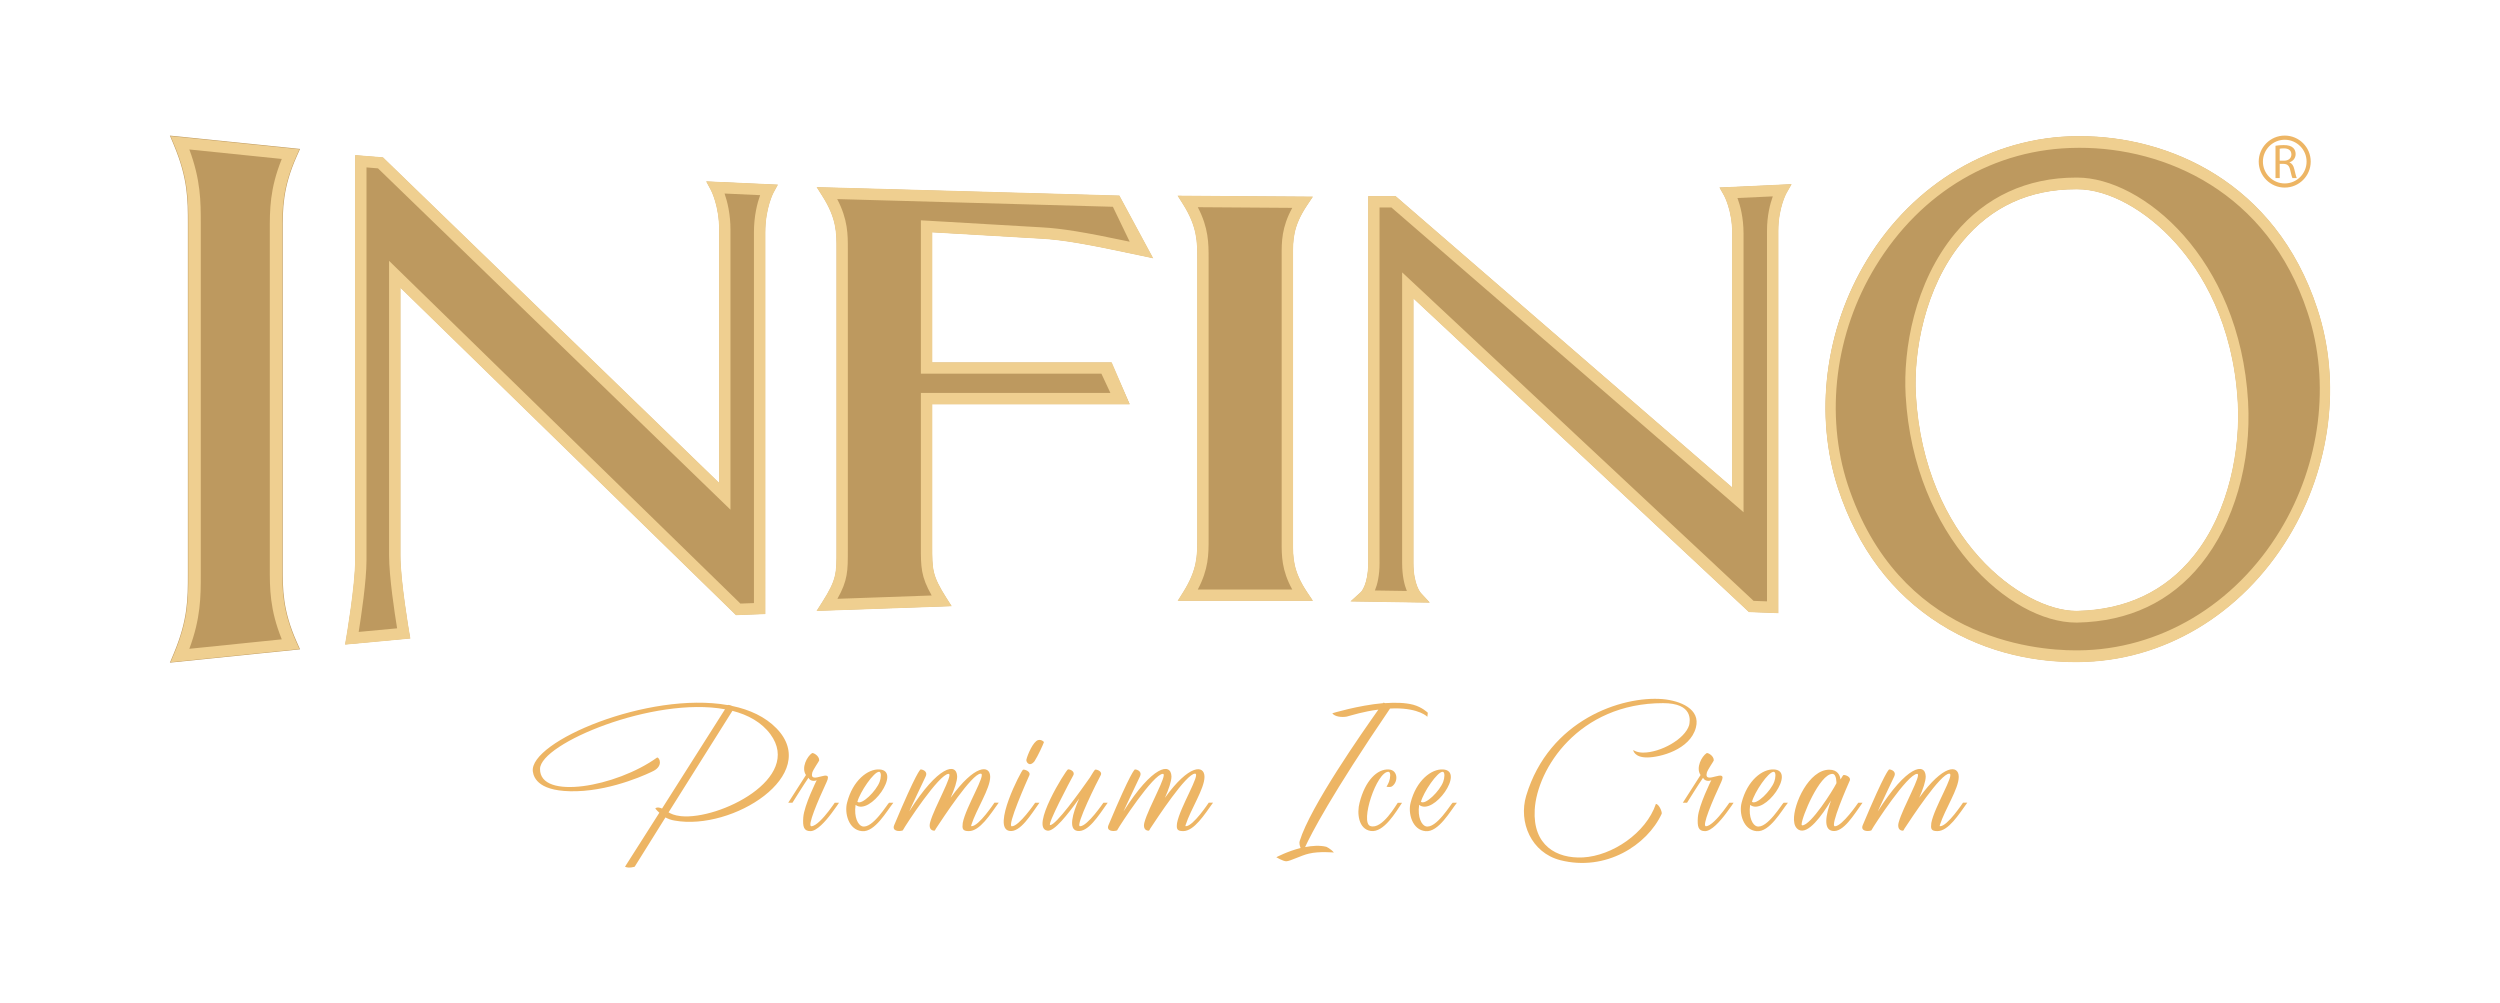 <svg version="1.1" id="artwork" xmlns="http://www.w3.org/2000/svg" xmlns:xlink="http://www.w3.org/1999/xlink" x="0" y="0" viewBox="0 0 900 361.13" xml:space="preserve"><style>.st0{fill:#edb564}.st1{fill:#bd995f}</style><path class="st0" d="M237.37 292.58c-.57-.5-1.05-1.01-1.46-1.51 0 0 .48-.82 2.43 0L261 255.34c-25.65-4.72-66.51 12.33-66.59 21.45-.16 11.39 27.43 6.54 42.16-4.09.89 0 2.18 2.96-1.21 4.78-1.3.69-14.24 6.98-27.76 7.36-13.43.38-15.45-4.65-15.78-7.11-1.38-10.75 41.67-28.93 70.15-23.9l.08-.06s.65-.06 1.54.38c6.31 1.32 11.89 3.9 15.94 8.05 16.27 16.73-15.86 36.99-36.65 33.21-1.3-.19-2.35-.63-3.32-1.13l-11.08 17.74s-2.1.69-3.48 0l12.37-19.44zm39.98-28.25c-3.16-4.28-8.01-6.98-13.68-8.43l-22.98 36.54c.73.44 2.02 1.13 4.45 1.38 13.76 1.4 43.94-13.57 32.21-29.49m6.41 24.66c3.64-5.62 6.39-9.98 6.39-9.98-1.78-2.6.4-6.71 2.18-7.88.32-.25 2.59.84 2.59 2.6 0 .25-2.18 3.27-2.51 4.44-1.21 4.78 7.77-2.26 5.18 3.35-3.24 6.96-7.04 15.93-5.5 15.93 1.62 0 4.37-3.02 6.23-5.45 1.3-1.68 2.19-3.02 2.19-3.02h1.54s-1.13 1.76-2.67 3.77c-2.19 2.94-5.34 6.46-7.61 6.46-2.43 0-2.83-1.59-2.59-4.95.32-4.36 4.85-13.41 4.85-13.41-.48.34-2.26.59-2.99-.84-1.46 2.09-5.75 8.97-5.75 8.97h-1.53zm21.18 0c2.02-8.05 7.52-12.24 11.65-11.99 8.17.42-3.4 16.85-8.58 12.75-.65 4.61.97 7.29 2.35 7.71 3.72 1.17 9.31-8.38 9.71-8.47h1.54c-2.35 2.94-6.63 10.65-11.25 10.23-4.94-.42-6.39-6.62-5.42-10.23m3.72-.33c1.62 1.26 6.8-3.94 8.01-7.21.49-1.26.73-3.52-.16-3.61-1.94-.08-6.96 7.38-7.85 10.82m44.4-10.15c-3.16 0-13.68 16.1-16.18 19.87l-.16.33c-.08.17-.24.25-.24.34v-.09c0 .09-.08.09-.08.09-1.54 0-2.02-1.34-1.54-3.02 1.46-5.37 8.5-17.44 6.64-17.44-3.4 0-15.38 18.28-16.51 20.37-1.54.5-3.96.17-3.07-1.93 8.17-19.45 9.3-19.79 9.47-20.04.08-.08 2.83.34 1.86 2.51-.57 1.17-6.15 13-5.91 12.58 10.44-16.52 17.07-17.69 17.24-12.58 0 1.76-.97 4.61-2.35 7.71 8.66-12.07 14.24-11.99 14.24-7.54 0 4.28-4.94 11.57-6.8 17.35-.08.25-.08.42.08.42 2.67 0 8.17-8.38 8.25-8.47h1.54c-3.08 4.28-6.8 10.23-10.76 10.23-2.35 0-2.43-.92-2.19-2.93 1.05-5.68 8.66-17.76 6.47-17.76m19.6 10.48h1.54c-3.07 4.28-6.88 10.73-10.76 10.15-6.55-1.01 4.21-21.8 4.86-22.05.57-.17 2.67.59 2.34 1.85-.97 2.18-8.25 18.53-6.39 18.53 2.66-.01 8.33-8.39 8.41-8.48m-3.16-15.51c.41-1.76 2.43-6.54 4.21-7.04 1.13-.33 2.19.59 2.1.76-.24.75-2.1 4.86-3.4 6.87-1.86 2.26-3.07.17-2.91-.59m22.8 6.54c.97-1.68 1.78-2.85 1.94-2.94.57-.17 2.59.59 2.1 1.84-1.21 2.18-9.39 18.53-7.52 18.53 2.67 0 8.33-8.38 8.42-8.47h1.54c-3.48 4.95-7.12 10.73-10.92 10.15-3.32-.5-1.78-6.2.65-11.66-4.21 5.87-8.98 11.91-11.41 11.57-6.47-.92 6.63-21.8 7.36-22.05.57-.17 2.67.67 1.94 2.1-1.21 2.18-9.54 17.94-8.33 17.94 2.09.01 10.59-11.81 14.23-17.01m37.91-1.51c-3.16 0-13.68 16.1-16.18 19.87l-.16.33c-.08.17-.24.25-.24.34v-.09c0 .09-.08.09-.08.09-1.54 0-2.02-1.34-1.54-3.02 1.46-5.37 8.5-17.44 6.64-17.44-3.4 0-15.38 18.28-16.51 20.37-1.54.5-3.96.17-3.07-1.93 8.17-19.45 9.3-19.79 9.47-20.04.08-.08 2.83.34 1.86 2.51-.57 1.17-6.15 13-5.91 12.58 10.44-16.52 17.07-17.69 17.24-12.58 0 1.76-.97 4.61-2.35 7.71 8.66-12.07 14.24-11.99 14.24-7.54 0 4.28-4.94 11.57-6.8 17.35-.08.25-.08.42.08.42 2.67 0 8.17-8.38 8.25-8.47h1.54c-3.08 4.28-6.8 10.23-10.76 10.23-2.34 0-2.43-.92-2.18-2.93 1.04-5.68 8.64-17.76 6.46-17.76m38.01 26.77c-.32-.82-.57-1.83-.32-2.52 3.8-12.39 22.49-39.06 28.32-47.3-5.42.69-9.22 1.95-11.41 2.52-1.78.31-4.29.06-5.18-1.2 0 0 9.22-2.83 18.29-3.65.08-.06.16-.19.16-.19l.57.19c3.64-.25 7.2-.19 10.11.57 3.24.88 5.26 2.89 5.26 2.89l-.16 1.45s-2.91-3.08-11.74-3.02c-.57 0-1.13.06-1.7.06-21.2 31.13-28.4 45.16-30.58 49.88 2.59-.5 5.26-.69 7.61-.12 0 0 1.62.69 2.75 2.07 0 0-5.26-.5-8.9.38-2.91.63-6.8 2.77-8.26 2.77-1.13 0-3.56-1.45-3.56-1.45s3.97-2.13 8.74-3.33"/><path class="st0" d="M500.04 281.45c.48-1.26.73-3.52-.16-3.61-4.29-.17-10.36 18.28-6.55 19.54 4.29 1.43 9.47-7.97 9.87-8.38h1.54c-2.19 3.27-6.55 10.82-11.25 10.15-4.53-.67-5.02-6.54-4.05-10.15 2.02-8.05 6.39-12.24 10.52-11.99 3.32.17 3.48 4.44 1.21 6.04-.57.42-1.54.25-2.02.17.41-.68.65-1.19.89-1.77m7.78 7.54c2.02-8.05 7.52-12.24 11.65-11.99 8.17.42-3.4 16.85-8.58 12.75-.65 4.61.97 7.29 2.35 7.71 3.72 1.17 9.31-8.38 9.71-8.47h1.54c-2.35 2.94-6.63 10.65-11.25 10.23-4.93-.42-6.39-6.62-5.42-10.23m3.72-.33c1.62 1.26 6.8-3.94 8.01-7.21.49-1.26.73-3.52-.16-3.61-1.94-.08-6.96 7.38-7.85 10.82m76.4-18.66s1.29.94 3.56.94c6.31 0 15.05-4.84 16.59-9.88.32-1.51 1.54-7.93-9.39-7.93-30.42 0-45.39 23.71-46.2 38.37-.73 12.83 7.85 17.67 17.4 17.17 10.44-.57 22.66-8.74 26.22-19.25 1.05 0 2.27 2.71 2.1 3.52-5.26 11.39-20.23 20.88-36.49 16.73-10.52-2.7-15.13-13.71-12.3-23.21 8.25-27.36 34.47-35.98 49.12-34.78 6.31.57 13.75 3.52 11.97 10.25-2.1 7.99-12.95 10.75-17.56 10.75-4.7.02-5.02-2.68-5.02-2.68m17.87 18.99c3.64-5.62 6.39-9.98 6.39-9.98-1.78-2.6.4-6.71 2.18-7.88.32-.25 2.59.84 2.59 2.6 0 .25-2.18 3.27-2.51 4.44-1.21 4.78 7.77-2.26 5.18 3.35-3.24 6.96-7.04 15.93-5.5 15.93 1.62 0 4.37-3.02 6.23-5.45 1.3-1.68 2.19-3.02 2.19-3.02h1.54s-1.13 1.76-2.67 3.77c-2.19 2.94-5.34 6.46-7.61 6.46-2.43 0-2.83-1.59-2.59-4.95.32-4.36 4.85-13.41 4.85-13.41-.48.34-2.26.59-2.99-.84-1.46 2.09-5.75 8.97-5.75 8.97h-1.53zm21.17 0c2.02-8.05 7.52-12.24 11.65-11.99 8.17.42-3.4 16.85-8.58 12.75-.65 4.61.97 7.29 2.35 7.71 3.72 1.17 9.31-8.38 9.71-8.47h1.54c-2.35 2.94-6.63 10.65-11.25 10.23-4.93-.42-6.39-6.62-5.42-10.23m3.73-.33c1.62 1.26 6.8-3.94 8.01-7.21.49-1.26.73-3.52-.16-3.61-1.95-.08-6.96 7.38-7.85 10.82m38.26.33h1.54c-3.07 4.28-6.88 10.73-10.76 10.15-3.48-.5-2.43-5.87-.57-10.98-3.32 5.53-8.34 12.41-11.65 10.56-1.13-.67-1.62-1.84-1.7-3.52-.24-5.79 5.42-18.11 12.7-18.11 3.07 0 3.88 2.1 4.05 3.52.57-.92.89-1.51 1.05-1.59.57-.17 2.67.59 2.35 1.84-.97 2.18-7.28 16.6-5.42 16.6 2.66 0 8.33-8.38 8.41-8.47m-9.3-10.39c-4.61 0-11.09 15.6-11.09 18.19 0 .25.16.34.24.34 3.07 0 11.08-12.66 12.3-15.18 0 0 .08-3.35-1.45-3.35m42.07-.09c-3.16 0-13.68 16.1-16.18 19.87l-.16.33c-.08.17-.24.25-.24.34v-.09c0 .09-.08.09-.08.09-1.54 0-2.02-1.34-1.54-3.02 1.46-5.37 8.5-17.44 6.64-17.44-3.4 0-15.38 18.28-16.51 20.37-1.54.5-3.96.17-3.07-1.93 8.17-19.45 9.3-19.79 9.47-20.04.08-.08 2.83.34 1.86 2.51-.57 1.17-6.15 13-5.91 12.58 10.44-16.52 17.07-17.69 17.24-12.58 0 1.76-.97 4.61-2.35 7.71 8.66-12.07 14.24-11.99 14.24-7.54 0 4.28-4.94 11.57-6.8 17.35-.08.25-.08.42.08.42 2.67 0 8.17-8.38 8.25-8.47h1.54c-3.08 4.28-6.8 10.23-10.76 10.23-2.35 0-2.43-.92-2.19-2.93 1.05-5.68 8.66-17.76 6.47-17.76"/><path class="st1" d="M255.99 68.41c.03.05 2.98 5.63 2.98 14.33v91.3L137.83 56.74l-9.89-.81V201.7c0 9.09-3.16 27.57-3.19 27.75l-.43 2.51 23.31-2.18-.36-2.08c-.03-.19-3.19-18.65-3.19-27.75V103.4L265 221.36l10.43-.39V83.61c0-8.7 2.95-14.28 2.98-14.33l1.5-2.74-25.55-1.17 1.63 3.04zm364.71 1.92c.03.05 2.97 5.36 2.97 13.63v91.7L502.39 70.69h-9.76v131.98c0 7.77-2.59 10.44-2.58 10.44l-3.65 3.31 23.6.37 4.54.05-3.11-3.35c-.03-.03-2.67-2.97-2.67-10.82v-95.41l120.35 112.49.53.5 10.47.4V83.09c0-8.28 2.94-13.58 2.96-13.63l1.76-3.08-25.7 1.19 1.57 2.76zM465.4 195.01V92.07c-.02-5.65-.03-10.53 5.08-18.18l2.01-3.01-48.38-.34 1.89 3.01c5.1 8.13 5.1 13.64 5.1 19.48v101.02c0 5.93 0 11.06-5.1 19.18l-1.87 2.99h48.38l-2.02-3.03c-5.12-7.66-5.11-12.53-5.09-18.18M108.02 53.61l-46.86-4.8 1.42 3.38c5.05 12.06 5.05 19.65 5.05 28.45v126.09c0 8.8 0 16.39-5.05 28.45l-1.42 3.38 46.86-4.8-1.2-2.7c-5.07-11.38-5.05-18.98-5.04-27.03V83.32c-.02-8.05-.03-15.65 5.04-27.03l1.2-2.68zm186.13 13.85l1.97 3.1c5.13 8.08 5.12 13.23 5.1 19.2v108.3c.02 8.35.02 10.6-5.1 18.66l-1.98 3.12 48.32-1.7-1.83-2.87c-5.12-8.06-5.12-10.31-5.1-18.66v-51.15h71.1l-6.56-14.92h-64.54V83.55l39.35 2.29c7.63.43 15.96 1.85 35.65 6.07l4.44.95-12.05-22.36-108.77-3.04z"/><defs><path id="SVGID_1_" d="M131.94 201.7V60.27l4.13.34 126.9 122.88V82.74c0-5.76-1.15-10.27-2.13-13.07l12.81.59c-1 2.77-2.23 7.4-2.23 13.35v133.5l-4.87.18L140.07 93.91v106.05c0 7.62 2.03 20.99 2.89 26.24l-13.83 1.29c.88-5.53 2.81-18.37 2.81-25.79m-4.11 0c0 9.08-3.16 27.55-3.19 27.73l-.45 2.64 23.55-2.2-.38-2.18c-.03-.19-3.19-18.65-3.19-27.73v-96.31l120.78 117.82 10.58-.4V83.62c0-8.67 2.94-14.23 2.97-14.28l1.58-2.88-25.89-1.18 1.72 3.19c.03.05 2.97 5.61 2.97 14.28v91.05l-121-117.16-10.04-.82V201.7z"/></defs><linearGradient id="SVGID_00000170996970522810056130000013076709108038914212_" gradientUnits="userSpaceOnUse" x1="124.193" y1="143.943" x2="280.078" y2="143.943"><stop offset="1" stop-color="#efcf90"/><stop offset="1" stop-color="#efcf90"/><stop offset="1" stop-color="#efcf90"/></linearGradient><use xlink:href="#SVGID_1_" overflow="visible" fill="url(#SVGID_00000170996970522810056130000013076709108038914212_)"/><clipPath id="SVGID_00000147189689221541436240000005326299762862518181_"><use xlink:href="#SVGID_1_" overflow="visible"/></clipPath><defs><path id="SVGID_00000096779347979736347370000006227135835214814357_" d="M627.67 83.96c0-5.62-1.2-10-2.19-12.68l12.72-.58c-.97 2.7-2.08 6.97-2.08 12.39v133.4l-4.83-.18L504.77 98.05v104.63c0 4.64.81 7.9 1.69 10.07l-11.5-.18c.88-2.11 1.68-5.3 1.68-9.89V74.69h4.27l126.77 109.72V83.96zm-8.69-16.48l1.64 2.9c.03.05 2.95 5.34 2.95 13.58v91.47L502.43 70.59h-9.9v132.09c0 7.71-2.55 10.36-2.55 10.36l-3.84 3.49 23.86.37 4.77.05-3.26-3.52c-.03-.03-2.65-2.95-2.65-10.75V107.5l120.18 112.33.56.52 10.62.4V83.09c0-8.25 2.92-13.53 2.95-13.57l1.85-3.24-26.04 1.2z"/></defs><linearGradient id="SVGID_00000110445804359856920160000002998315587350122631_" gradientUnits="userSpaceOnUse" x1="486.143" y1="143.516" x2="645.028" y2="143.516"><stop offset="1" stop-color="#efcf90"/><stop offset="1" stop-color="#efcf90"/><stop offset="1" stop-color="#efcf90"/></linearGradient><use xlink:href="#SVGID_00000096779347979736347370000006227135835214814357_" overflow="visible" fill="url(#SVGID_00000110445804359856920160000002998315587350122631_)"/><clipPath id="SVGID_00000168808730050046474580000007018939397640915347_"><use xlink:href="#SVGID_00000096779347979736347370000006227135835214814357_" overflow="visible"/></clipPath><defs><path id="SVGID_00000033339736373100266660000017389866889655232140_" d="M435.1 194.05V93.03c0-5.41 0-10.98-3.89-18.44l34.01.24c-3.85 7.01-3.84 12.21-3.82 17.25V195c-.02 5.04-.03 10.23 3.81 17.22h-34c3.89-7.39 3.89-12.65 3.89-18.17M425.91 73.6C431 81.7 431 87.2 431 93.03v101.02c0 5.92 0 11.03-5.09 19.13l-1.98 3.14h48.76l-2.13-3.19c-5.09-7.63-5.08-12.49-5.06-18.12V92.07c-.02-5.63-.03-10.5 5.06-18.13l2.11-3.16-48.76-.34 2 3.16z"/></defs><linearGradient id="SVGID_00000131353496273126047630000013732521244564410815_" gradientUnits="userSpaceOnUse" x1="423.918" y1="143.378" x2="472.695" y2="143.378"><stop offset="1" stop-color="#efcf90"/><stop offset="1" stop-color="#efcf90"/><stop offset="1" stop-color="#efcf90"/></linearGradient><use xlink:href="#SVGID_00000033339736373100266660000017389866889655232140_" overflow="visible" fill="url(#SVGID_00000131353496273126047630000013732521244564410815_)"/><clipPath id="SVGID_00000121979880872080140970000010093107377217825705_"><use xlink:href="#SVGID_00000033339736373100266660000017389866889655232140_" overflow="visible"/></clipPath><defs><path id="SVGID_00000038380803127832169600000011953294463867957382_" d="M72.28 206.73V80.64c0-8.09 0-15.77-4.12-26.83l33.28 3.41c-4.34 10.77-4.33 18.24-4.31 26.13v120.69c-.02 7.88-.03 15.35 4.31 26.12l-33.28 3.41c4.12-11.07 4.12-18.75 4.12-26.84M62.73 52.14c5.06 12.08 5.06 19.69 5.06 28.51v126.09c0 8.81 0 16.42-5.06 28.51l-1.32 3.15 46.37-4.75-1.12-2.51c-5.08-11.41-5.07-19.02-5.05-27.08V83.35c-.02-8.06-.03-15.68 5.05-27.08l1.12-2.51-46.37-4.75 1.32 3.13z"/></defs><linearGradient id="SVGID_00000003074224077353732900000000461853671736468367_" gradientUnits="userSpaceOnUse" x1="61.409" y1="143.686" x2="107.779" y2="143.686"><stop offset="1" stop-color="#efcf90"/><stop offset="1" stop-color="#efcf90"/><stop offset="1" stop-color="#efcf90"/></linearGradient><use xlink:href="#SVGID_00000038380803127832169600000011953294463867957382_" overflow="visible" fill="url(#SVGID_00000003074224077353732900000000461853671736468367_)"/><clipPath id="SVGID_00000111174268077805016760000000898752596028785792_"><use xlink:href="#SVGID_00000038380803127832169600000011953294463867957382_" overflow="visible"/></clipPath><defs><path id="SVGID_00000079444132657118426950000004820379612669352367_" d="M305.22 198.04V89.77c.02-5.29.03-10.74-3.83-18.1l99.25 2.77 6.05 12.57c-16.64-3.51-24.37-4.75-31.59-5.16l-43.58-2.54v55.22h64.99l3.23 6.92h-68.22v55.13c-.02 7.53-.02 10.92 3.89 17.79l-33.94 1.2c3.77-6.7 3.76-10.09 3.75-17.53m-9.19-127.43c5.12 8.05 5.1 13.19 5.09 19.14v108.3c.02 8.33.02 10.57-5.09 18.61l-2.09 3.29 48.69-1.72-1.92-3.02c-5.11-8.04-5.1-10.28-5.09-18.61v-51.04h71.07l-6.47-15.13h-64.6V83.65l39.24 2.29c7.62.44 15.95 1.85 35.64 6.07l4.68 1-12.2-22.62-109.02-3.05 2.07 3.27z"/></defs><linearGradient id="SVGID_00000080182207199618528840000015686330140366841782_" gradientUnits="userSpaceOnUse" x1="293.938" y1="143.646" x2="415.178" y2="143.646"><stop offset="1" stop-color="#efcf90"/><stop offset="1" stop-color="#efcf90"/><stop offset="1" stop-color="#efcf90"/></linearGradient><use xlink:href="#SVGID_00000079444132657118426950000004820379612669352367_" overflow="visible" fill="url(#SVGID_00000080182207199618528840000015686330140366841782_)"/><clipPath id="SVGID_00000000942567680059229940000003807970401413710477_"><use xlink:href="#SVGID_00000079444132657118426950000004820379612669352367_" overflow="visible"/></clipPath><path class="st1" d="M834.16 111.09c-15.05-45.76-53.8-62.02-85.41-62.02h-.95c-30.51.17-58.79 16.82-75.65 44.53-15.18 24.95-19.06 55.72-10.38 82.31 7.06 21.36 19.35 37.72 36.54 48.62 17.8 11.28 36.18 13.74 48.8 13.74.34 0 .68 0 1.02-.01 30.48-.17 58.81-17.03 75.78-45.09 15.16-25.04 18.99-55.73 10.25-82.08m-86.7 108.89c-19.32 0-54.79-25.74-57.79-77.79-.88-15.08 2.99-38.61 16.8-55.29 10.35-12.5 24.08-18.83 40.83-18.83h.51c11.16 0 24.76 7.44 35.5 19.42 9.28 10.36 20.69 28.71 22.35 57.34.93 16.09-2.77 39.1-15.97 55.44-10.26 12.7-24.36 19.33-41.9 19.71h-.33"/><linearGradient id="SVGID_00000141449153326387203330000000750985130628031915_" gradientUnits="userSpaceOnUse" x1="657.146" y1="143.678" x2="838.841" y2="143.678"><stop offset="1" stop-color="#efcf90"/><stop offset="1" stop-color="#efcf90"/><stop offset="1" stop-color="#efcf90"/></linearGradient><path d="M689.74 142.18c-.88-15.06 2.98-38.57 16.78-55.23 10.33-12.48 24.05-18.8 40.78-18.8h.51c11.14 0 24.72 7.43 35.44 19.4 9.27 10.35 20.67 28.69 22.33 57.29.93 16.07-2.77 39.06-15.95 55.37-10.24 12.68-24.33 19.31-41.85 19.69h-.33c-19.28-.01-54.72-25.72-57.71-77.72m14.08-58.13c-14.6 17.64-18.76 41.74-17.78 58.41 2.92 50.84 37.56 81.67 61.39 81.67h.43c18.59-.4 33.57-7.49 44.53-21.05 11.86-14.69 18.19-36.57 16.92-58.51-3.01-51.92-38.26-80.63-61.48-80.64h-.49c-17.57-.01-32.61 6.94-43.52 20.12m-38.63 90.43c-8.26-25.31-4.54-54.66 9.97-78.51 16.42-27 42.91-42.58 72.68-42.75.3 0 .61-.01.91-.01 30.38 0 67.6 15.55 82 59.33 8.32 25.08 4.64 54.35-9.84 78.29-16.3 26.95-43.52 43.13-72.8 43.3h-.82c-15.71 0-63.93-4.67-82.1-59.65M747.81 49c-30.54.17-58.84 16.83-75.71 44.57-15.19 24.98-19.08 55.77-10.39 82.39 7.07 21.38 19.37 37.75 36.58 48.66 17.81 11.29 36.2 13.75 48.83 13.75h1.02c30.5-.17 58.85-17.04 75.84-45.13 15.17-25.08 19-55.8 10.26-82.17C819.18 65.27 780.4 49 748.77 49c-.33-.01-.65-.01-.96 0" fill="url(#SVGID_00000141449153326387203330000000750985130628031915_)"/><path class="st0" d="M819.17 52.48c.77-.16 1.87-.25 2.92-.25 1.62 0 2.67.3 3.41.96.59.52.93 1.33.93 2.24 0 1.56-.98 2.59-2.22 3.01v.05c.91.32 1.45 1.16 1.73 2.38.39 1.64.66 2.78.91 3.23h-1.57c-.19-.33-.45-1.35-.79-2.81-.35-1.62-.98-2.24-2.36-2.29h-1.43v5.1h-1.52V52.48zm1.52 5.37h1.55c1.62 0 2.66-.89 2.66-2.24 0-1.52-1.1-2.19-2.71-2.2-.73 0-1.26.07-1.5.14v4.3z"/><path class="st0" d="M822.5 48.81c-5.16 0-9.36 4.2-9.36 9.36s4.2 9.36 9.36 9.36c5.16 0 9.36-4.2 9.36-9.36s-4.19-9.36-9.36-9.36m7.87 9.36c0 4.34-3.53 7.87-7.86 7.87s-7.86-3.53-7.86-7.87c0-4.33 3.53-7.86 7.86-7.86s7.86 3.53 7.86 7.86"/></svg>